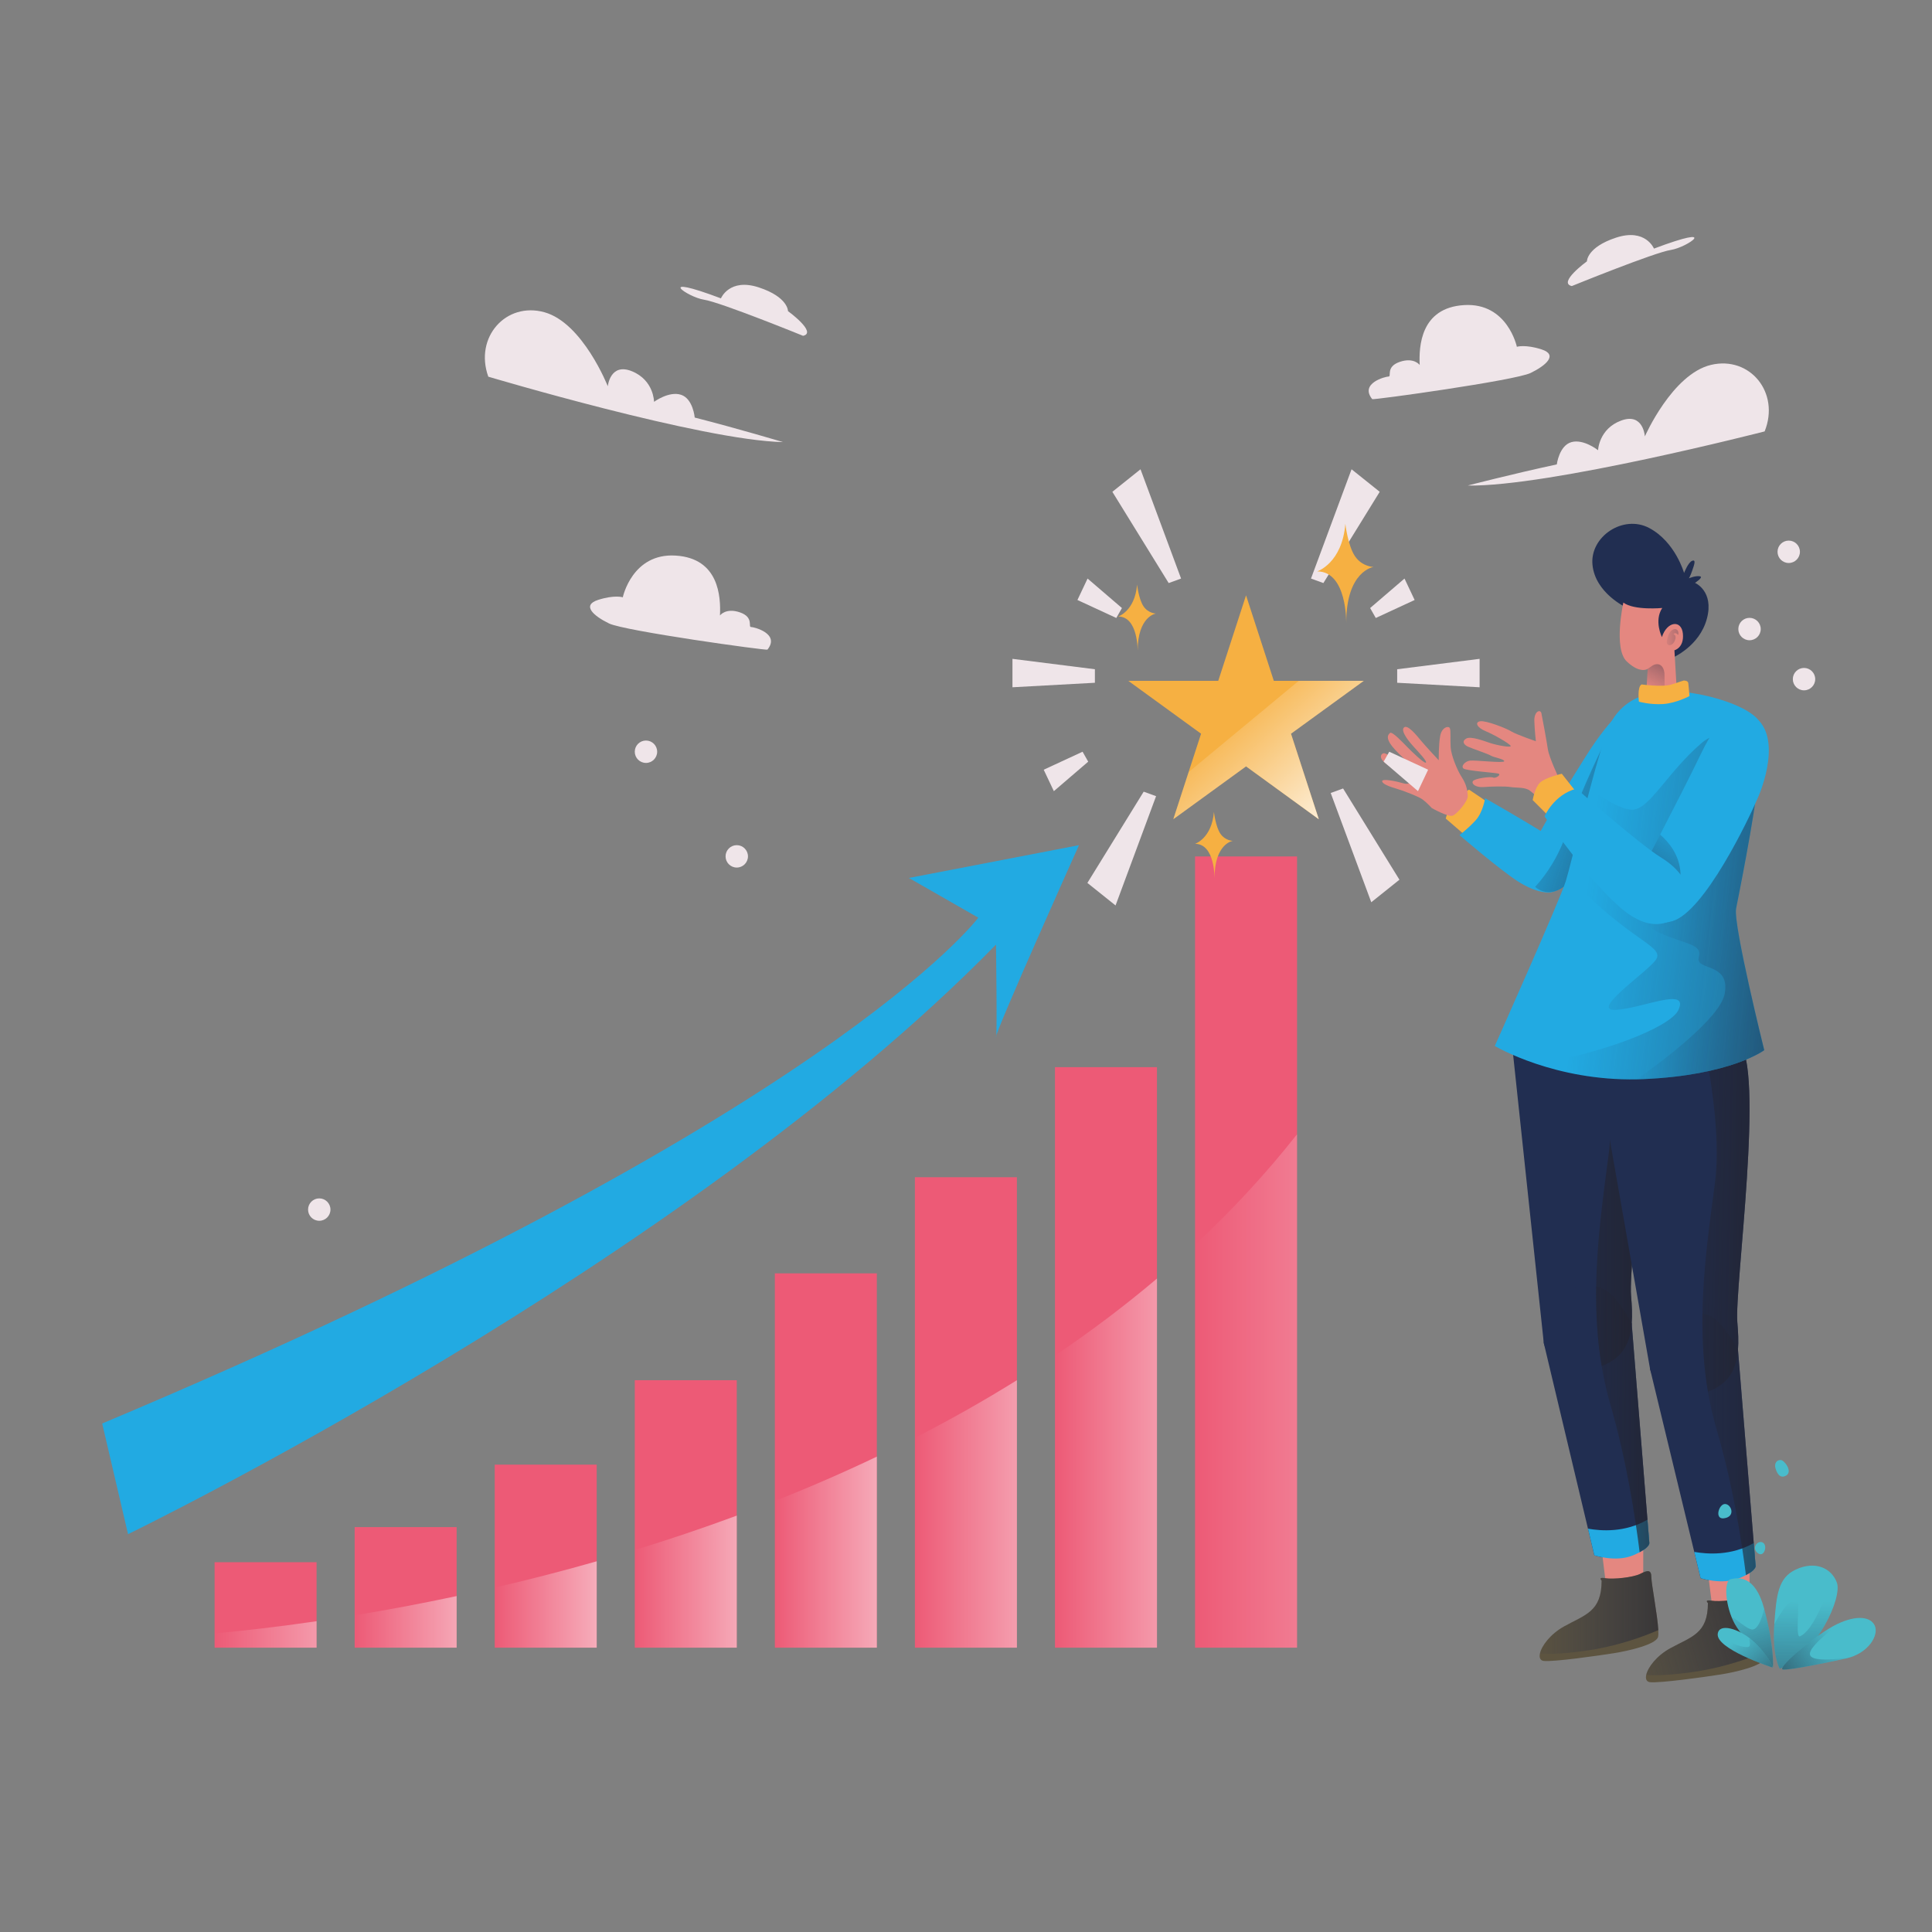 <?xml version="1.0" encoding="iso-8859-1"?>
<!-- Generator: Adobe Illustrator 26.0.1, SVG Export Plug-In . SVG Version: 6.00 Build 0)  -->
<svg version="1.1" xmlns="http://www.w3.org/2000/svg" xmlns:xlink="http://www.w3.org/1999/xlink" x="0px" y="0px"
	 viewBox="0 0 1200 1200" enable-background="new 0 0 1200 1200" xml:space="preserve">
<rect x="0" y="0" width="1200" height="1200" fill="#808080" stroke="none"/>
<g id="Background_x5F_Simple">
	<g>
		<path fill="#EFE5E9" d="M303.287,233.958c0,0,132.85,39.608,183.05,40.633
			c0,0-27.567-8.277-54.833-15.234c0,0-1.008-11.706-8.508-14.157
			c-7.499-2.451-16.764,4.384-16.764,4.384s0.01-13.326-13.629-18.955
			c-13.638-5.629-15.092,9.276-15.092,9.276s-15.51-39.344-39.369-45.97
			C314.284,187.31,294.498,209.456,303.287,233.958z"/>
		<path fill="#EFE5E9" d="M1096.049,267.957c0,0-134.26,34.514-184.462,33.625
			c0,0,27.862-7.22,55.373-13.133c0,0,1.453-11.659,9.041-13.822
			c7.587-2.163,16.585,5.02,16.585,5.02s0.498-13.317,14.341-18.422
			s14.727,9.845,14.727,9.845s16.997-38.724,41.091-44.435
			C1086.837,220.924,1105.764,243.808,1096.049,267.957z"/>
		<path fill="#EFE5E9" d="M498.811,208.585c0,0-51.248-20.861-61.539-22.436
			s-31.574-16.66,10.516-0.829c0,0,5.215-12.812,23.511-6.811
			c18.296,6.001,18.135,14.729,18.135,14.729S507.799,206.579,498.811,208.585z"/>
		<path fill="#EFE5E9" d="M976.288,177.675c0,0,51.248-20.861,61.539-22.436
			s31.574-16.66-10.516-0.829c0,0-5.215-12.812-23.511-6.811
			c-18.296,6.001-18.135,14.729-18.135,14.729S967.299,175.67,976.288,177.675z"/>
		<path fill="#EFE5E9" d="M852.312,247.917c0.519,0.644,88.736-11.574,98.382-16.259
			c9.645-4.685,17.086-11.299,6.889-14.606s-15.432-1.653-15.432-1.653
			s-5.787-27.558-32.794-25.904s-28.109,25.629-27.558,37.203
			c0,0-3.583-4.96-12.401-1.929c-8.818,3.031-4.96,9.094-6.889,9.094
			C860.58,233.862,844.32,237.996,852.312,247.917z"/>
		<path fill="#EFE5E9" d="M476.672,403.502c-0.519,0.644-88.736-11.574-98.382-16.259
			c-9.645-4.685-17.086-11.299-6.889-14.606s15.432-1.653,15.432-1.653
			s5.787-27.558,32.794-25.904c27.007,1.653,28.109,25.629,27.558,37.203
			c0,0,3.583-4.96,12.401-1.929s4.96,9.094,6.889,9.094
			S484.664,393.581,476.672,403.502z"/>
		<circle fill="#EFE5E9" cx="1120.51" cy="421.823" r="6.954"/>
		<circle fill="#EFE5E9" cx="1086.664" cy="390.713" r="6.954"/>
		<circle fill="#EFE5E9" cx="361.335" cy="988.755" r="6.954"/>
		<circle fill="#EFE5E9" cx="1111.011" cy="342.731" r="6.954"/>
		<circle fill="#EFE5E9" cx="457.618" cy="531.9" r="6.954"/>
		<circle fill="#EFE5E9" cx="401.224" cy="466.912" r="6.954"/>
		<circle fill="#EFE5E9" cx="198.298" cy="751.294" r="6.954"/>
	</g>
</g>
<g id="Layer_x5F_Graphs">
	<g>
		<rect x="133.284" y="970.306" fill="#ED5A76" width="63.348" height="53.095"/>
		<rect x="220.277" y="948.521" fill="#ED5A76" width="63.348" height="74.88"/>
		<rect x="307.277" y="909.712" fill="#ED5A76" width="63.348" height="113.69"/>
		<rect x="394.27" y="857.27" fill="#ED5A76" width="63.348" height="166.131"/>
		<rect x="481.27" y="790.899" fill="#ED5A76" width="63.348" height="232.502"/>
		<rect x="568.263" y="731.191" fill="#ED5A76" width="63.355" height="292.21"/>
		<rect x="655.263" y="662.829" fill="#ED5A76" width="63.348" height="360.572"/>
		<rect x="742.264" y="531.955" fill="#ED5A76" width="63.348" height="491.446"/>
		<path fill="#22AAE2" d="M79.528,952.888c0,0,343.906-166.749,539.096-366.164
			c0,0,0.845,59.994,0,57.459c-0.845-2.535,51.544-119.236,51.544-119.236
			L564.546,545.32l43.094,24.67c0,0-92.103,124.047-544.166,314.167L79.528,952.888z"/>
		
			<linearGradient id="SVGID_1_" gradientUnits="userSpaceOnUse" x1="133.284" y1="1015.179" x2="298.435" y2="1015.179">
			<stop  offset="0" style="stop-color:#FFFFFF;stop-opacity:0"/>
			<stop  offset="1" style="stop-color:#FFFFFF"/>
		</linearGradient>
		<path fill="url(#SVGID_1_)" d="M133.284,1014.522c17.011-1.54,38.475-3.938,63.348-7.564
			v16.444h-63.348V1014.522z"/>
		
			<linearGradient id="SVGID_00000159446322272299746980000000196740803754627981_" gradientUnits="userSpaceOnUse" x1="220.277" y1="1007.375" x2="357.732" y2="1007.375">
			<stop  offset="0" style="stop-color:#FFFFFF;stop-opacity:0"/>
			<stop  offset="1" style="stop-color:#FFFFFF"/>
		</linearGradient>
		<path fill="url(#SVGID_00000159446322272299746980000000196740803754627981_)" d="M220.277,1003.288
			c19.605-3.212,40.859-7.143,63.348-11.939v32.052h-63.348V1003.288z"/>
		
			<linearGradient id="SVGID_00000129900051313005733240000008403069615658388398_" gradientUnits="userSpaceOnUse" x1="307.277" y1="996.574" x2="434.047" y2="996.574">
			<stop  offset="0" style="stop-color:#FFFFFF;stop-opacity:0"/>
			<stop  offset="1" style="stop-color:#FFFFFF"/>
		</linearGradient>
		<path fill="url(#SVGID_00000129900051313005733240000008403069615658388398_)" d="M307.277,986.088
			c20.368-4.716,41.578-10.129,63.348-16.342v53.655h-63.348V986.088z"/>
		
			<linearGradient id="SVGID_00000072998302005972570000000000715643217223538093_" gradientUnits="userSpaceOnUse" x1="394.27" y1="982.39" x2="527.93" y2="982.39">
			<stop  offset="0" style="stop-color:#FFFFFF;stop-opacity:0"/>
			<stop  offset="1" style="stop-color:#FFFFFF"/>
		</linearGradient>
		<path fill="url(#SVGID_00000072998302005972570000000000715643217223538093_)" d="M394.27,962.756
			c20.782-6.373,41.971-13.479,63.348-21.378v82.023H394.27V962.756z"/>
		
			<linearGradient id="SVGID_00000132786303619928666810000016038862375577396134_" gradientUnits="userSpaceOnUse" x1="481.27" y1="964.068" x2="613.013" y2="964.068">
			<stop  offset="0" style="stop-color:#FFFFFF;stop-opacity:0"/>
			<stop  offset="1" style="stop-color:#FFFFFF"/>
		</linearGradient>
		<path fill="url(#SVGID_00000132786303619928666810000016038862375577396134_)" d="M481.27,932.317
			c21.087-8.356,42.276-17.526,63.348-27.583v118.667h-63.348V932.317z"/>
		
			<linearGradient id="SVGID_00000176030426966173172390000016538399570728868011_" gradientUnits="userSpaceOnUse" x1="568.263" y1="940.332" x2="723.742" y2="940.332">
			<stop  offset="0" style="stop-color:#FFFFFF;stop-opacity:0"/>
			<stop  offset="1" style="stop-color:#FFFFFF"/>
		</linearGradient>
		<path fill="url(#SVGID_00000176030426966173172390000016538399570728868011_)" d="M568.263,893.057
			c21.399-10.95,42.595-22.86,63.355-35.794v166.138h-63.355V893.057z"/>
		
			<linearGradient id="SVGID_00000106867872550575984770000015443532501088770439_" gradientUnits="userSpaceOnUse" x1="655.263" y1="908.767" x2="821.601" y2="908.767">
			<stop  offset="0" style="stop-color:#FFFFFF;stop-opacity:0"/>
			<stop  offset="1" style="stop-color:#FFFFFF"/>
		</linearGradient>
		<path fill="url(#SVGID_00000106867872550575984770000015443532501088770439_)" d="M655.263,841.945
			c21.806-14.685,43.017-30.591,63.348-47.813v229.268h-63.348V841.945z"/>
		
			<linearGradient id="SVGID_00000114767766036476457930000004975301401725403010_" gradientUnits="userSpaceOnUse" x1="742.264" y1="863.963" x2="1055.36" y2="863.963">
			<stop  offset="0" style="stop-color:#FFFFFF;stop-opacity:0"/>
			<stop  offset="1" style="stop-color:#FFFFFF"/>
		</linearGradient>
		<path fill="url(#SVGID_00000114767766036476457930000004975301401725403010_)" d="M805.612,704.524v318.877
			h-63.348V773.133C764.826,752.111,786.087,729.288,805.612,704.524z"/>
	</g>
</g>
<g id="Layer_x5F_Character_1">
	<g id="LEFT_LEG">
		<path fill="#212E51" d="M1013.08,804.781c0.531,6.115,0.814,11.929,0.392,17.255
			c0,0.007,0,0.007,0,0.007c-0.945,11.965-5.443,21.467-18.645,26.402
			c-1.817,0.679-3.793,1.269-5.944,1.77
			c-23.805,5.525-29.538-14.245-29.974-15.89l-0.029-0.111l-20.612-193.739
			c2.274-19.431,25.714-25.438,52.01-21.668c10.086,1.446,18.711,4.397,23.398,8.712
			C1030.578,643.086,1011.191,783.026,1013.08,804.781z"/>
		<path fill="#212E51" d="M1018.414,964.131c-1.134,0.605-2.478,1.247-4.069,1.911
			c-10.718,4.478-24.081,0-24.081,0l-3.946-16.569l-27.409-115.147l-0.029-0.111
			c0.007-32.562,21.349-37.047,32.539-35.063c1.562,0.273,2.928,0.679,4.011,1.151
			c8.72,3.784,17.81,21.283,18.042,21.733c0,0.007,0,0.007,0,0.007l9.795,121.867
			l1.163,14.451C1024.43,958.362,1024.888,960.678,1018.414,964.131z"/>
		<path fill="#E48780" d="M994.803,962.364l2.836,23.037c0,0,4.255,5.759,13.237,3.84
			c8.982-1.92,9.772-8.159,9.772-8.159v-26.877L994.803,962.364z"/>
		<path fill="#22AAE2" d="M1014.345,966.041c-10.718,4.478-24.081,0-24.081,0l-3.946-16.569
			c8.146,1.483,23.078,2.508,36.949-5.562l1.163,14.451
			C1024.43,958.362,1025.062,961.564,1014.345,966.041z"/>
		<path fill="#5D5440" d="M1029.786,1016.92c-1.577,4.478-17.33,8.314-27.416,9.915
			c-10.086,1.601-37.182,5.444-43.489,4.802c-2.209-0.221-2.95-2.021-2.405-4.581
			c1.003-4.736,6.409-12.083,15.005-16.856
			c13.239-7.362,23.325-9.118,23.325-28.475c0,0-2.536-2.324,2.202-1.483
			c4.73,0.841,17.338-0.443,21.748-2.678c4.411-2.243,6.932-2.884,6.932,2.08
			c0,4.057,3.808,23.473,4.316,32.827
			C1030.12,1014.538,1030.069,1016.109,1029.786,1016.92z"/>
		
			<linearGradient id="SVGID_00000041267689236623984330000013383430195717629570_" gradientUnits="userSpaceOnUse" x1="949.307" y1="1001.57" x2="1080.517" y2="1001.57">
			<stop  offset="0" style="stop-color:#222E51;stop-opacity:0"/>
			<stop  offset="1" style="stop-color:#231F20"/>
		</linearGradient>
		<path fill="url(#SVGID_00000041267689236623984330000013383430195717629570_)" d="M1030.004,1012.472
			c-7.673,3.386-25.2,10.247-46.861,13.087
			c-14.068,1.844-22.112,1.918-26.668,1.498
			c1.003-4.736,6.409-12.083,15.005-16.856
			c13.239-7.362,23.325-9.118,23.325-28.475c0,0-2.536-2.324,2.202-1.483
			c4.73,0.841,17.338-0.443,21.748-2.678c4.411-2.243,6.932-2.884,6.932,2.08
			C1025.687,983.702,1029.495,1003.118,1030.004,1012.472z"/>
		
			<linearGradient id="SVGID_00000121983586396181790570000005696804372379515537_" gradientUnits="userSpaceOnUse" x1="894.585" y1="733.627" x2="1054.617" y2="733.627">
			<stop  offset="0" style="stop-color:#222E51;stop-opacity:0"/>
			<stop  offset="1" style="stop-color:#231F20"/>
		</linearGradient>
		<path fill="url(#SVGID_00000121983586396181790570000005696804372379515537_)" d="M1013.08,804.781
			c0.531,6.115,0.814,11.929,0.392,17.255c0,0.007,0,0.007,0,0.007
			c-0.945,11.965-5.443,21.467-18.645,26.402c-2.761-16.583-3.641-33.152-3.408-49.293
			c0.429-29.818,4.658-58.219,7.797-82.681c3.946-30.696-3.829-74.072-8.938-97.664
			c10.086,1.446,18.711,4.397,23.398,8.712
			C1030.578,643.086,1011.191,783.026,1013.08,804.781z"/>
		
			<linearGradient id="SVGID_00000078728568402944328760000010148497559432957093_" gradientUnits="userSpaceOnUse" x1="920.251" y1="881.011" x2="1063.188" y2="882.076">
			<stop  offset="0" style="stop-color:#222E51;stop-opacity:0"/>
			<stop  offset="1" style="stop-color:#231F20"/>
		</linearGradient>
		<path fill="url(#SVGID_00000078728568402944328760000010148497559432957093_)" d="M1018.414,964.131
			c-2.696-21.71-8.153-57.112-18.122-91.519
			c-2.325-8.034-4.12-16.104-5.464-24.167c-2.761-16.583-3.641-33.152-3.408-49.293
			c1.562,0.273,2.928,0.679,4.011,1.151c8.72,3.784,17.81,21.283,18.042,21.733
			c0,0.007,0,0.007,0,0.007l9.795,121.867l1.163,14.451
			C1024.43,958.362,1024.888,960.678,1018.414,964.131z"/>
	</g>
	<g id="RIGHT_LEG">
		<path fill="#212E51" d="M1079.096,821.382c0.531,6.024,0.814,11.75,0.392,16.996
			c0,0.007,0,0.007,0,0.007c-0.945,11.786-5.443,21.145-18.645,26.006
			c-1.817,0.668-3.793,1.25-5.944,1.744
			c-23.805,5.443-29.538-14.031-29.974-15.652l-0.029-0.109L991.486,660.017
			c2.274-19.14,38.512-25.534,64.809-21.821
			c10.086,1.424,18.711,4.331,23.398,8.582
			C1096.594,662.11,1077.207,799.953,1079.096,821.382z"/>
		<path fill="#212E51" d="M1084.43,978.342c-1.134,0.596-2.478,1.228-4.069,1.882
			c-10.718,4.411-24.081,0-24.081,0l-3.946-16.32l-27.409-113.421l-0.029-0.109
			c0.007-32.074,21.349-36.492,32.539-34.537c1.562,0.269,2.928,0.669,4.011,1.134
			c8.72,3.728,17.81,20.963,18.042,21.407c0,0.007,0,0.007,0,0.007l9.795,120.04
			l1.163,14.235C1090.446,972.66,1090.904,974.942,1084.43,978.342z"/>
		<path fill="#E48780" d="M1060.819,976.602l2.836,22.692c0,0,4.255,5.673,13.237,3.782
			c8.982-1.891,9.772-8.037,9.772-8.037v-26.474L1060.819,976.602z"/>
		<path fill="#22AAE2" d="M1080.361,980.224c-10.718,4.411-24.081,0-24.081,0l-3.946-16.32
			c8.146,1.461,23.078,2.471,36.949-5.479l1.163,14.235
			C1090.446,972.66,1091.078,975.814,1080.361,980.224z"/>
		<path fill="#5D5440" d="M1095.802,1030.341c-1.577,4.411-17.33,8.189-27.416,9.766
			c-10.086,1.577-37.182,5.363-43.489,4.73c-2.209-0.218-2.95-1.991-2.405-4.512
			c1.003-4.665,6.409-11.902,15.005-16.604
			c13.239-7.252,23.325-8.981,23.325-28.048c0,0-2.536-2.289,2.202-1.461
			c4.73,0.828,17.338-0.436,21.748-2.638c4.411-2.209,6.932-2.841,6.932,2.049
			c0,3.996,3.807,23.122,4.316,32.335
			C1096.136,1027.994,1096.085,1029.541,1095.802,1030.341z"/>
		
			<linearGradient id="SVGID_00000160904787838517374810000009975593138296808627_" gradientUnits="userSpaceOnUse" x1="997.754" y1="1033.572" x2="1146.19" y2="991.631">
			<stop  offset="0" style="stop-color:#222E51;stop-opacity:0"/>
			<stop  offset="1" style="stop-color:#231F20"/>
		</linearGradient>
		<path fill="url(#SVGID_00000160904787838517374810000009975593138296808627_)" d="M1096.02,1025.959
			c-7.673,3.335-25.2,10.093-46.861,12.891
			c-14.068,1.817-22.111,1.889-26.667,1.475c1.003-4.665,6.409-11.902,15.005-16.604
			c13.239-7.252,23.325-8.981,23.325-28.048c0,0-2.536-2.289,2.202-1.461
			c4.73,0.828,17.338-0.436,21.748-2.638c4.411-2.209,6.932-2.841,6.932,2.049
			C1091.703,997.62,1095.511,1016.745,1096.02,1025.959z"/>
		
			<linearGradient id="SVGID_00000037691791219620554590000008031953475210285462_" gradientUnits="userSpaceOnUse" x1="967.374" y1="749.319" x2="1132.593" y2="752.897">
			<stop  offset="0" style="stop-color:#222E51;stop-opacity:0"/>
			<stop  offset="1" style="stop-color:#231F20"/>
		</linearGradient>
		<path fill="url(#SVGID_00000037691791219620554590000008031953475210285462_)" d="M1079.096,821.382
			c0.531,6.024,0.814,11.75,0.392,16.996c0,0.007,0,0.007,0,0.007
			c-0.945,11.786-5.443,21.145-18.645,26.006
			c-2.761-16.335-3.641-32.655-3.408-48.554c0.429-29.371,4.658-57.346,7.797-81.441
			c3.946-30.235-3.829-72.962-8.938-96.199c10.086,1.424,18.711,4.331,23.398,8.582
			C1096.594,662.11,1077.207,799.953,1079.096,821.382z"/>
		
			<linearGradient id="SVGID_00000054239204719492537180000000422674468479950011_" gradientUnits="userSpaceOnUse" x1="989.855" y1="897.09" x2="1139.658" y2="897.09">
			<stop  offset="0" style="stop-color:#222E51;stop-opacity:0"/>
			<stop  offset="1" style="stop-color:#231F20"/>
		</linearGradient>
		<path fill="url(#SVGID_00000054239204719492537180000000422674468479950011_)" d="M1084.43,978.342
			c-2.696-21.385-8.153-56.256-18.122-90.147
			c-2.325-7.913-4.12-15.862-5.464-23.805c-2.761-16.335-3.641-32.655-3.408-48.554
			c1.562,0.269,2.928,0.669,4.011,1.134c8.72,3.728,17.81,20.963,18.042,21.407
			c0,0.007,0,0.007,0,0.007l9.795,120.04l1.163,14.235
			C1090.446,972.66,1090.904,974.942,1084.43,978.342z"/>
	</g>
	<g id="LEFT_HAND">
		<path fill="#22AAE2" d="M1017.659,453.823c-4.849,8.322-28.807,80.007-42.734,93.88
			c-8.58,8.55-16.363,7.445-21.439,3.158c-3.164-2.668-5.274-6.56-5.878-10.12
			c-1.56-9.272,18.874-41.33,36.805-70.096
			c8.876-14.24,16.186-22.754,21.304-27.729c5.213-5.084,8.151-6.467,8.151-6.467
			c3.393-2.269,7.226-0.945,8.158,3.76
			C1022.965,444.906,1017.659,453.823,1017.659,453.823z"/>
		<path fill="#F6B042" d="M910.465,519.192l-12.516-10.793c0,0,1.724-6.599,5.61-10.962
			c3.885-4.363,8.911-6.961,8.911-6.961s14.296,9.423,14.252,10.052
			C926.679,501.158,914.998,517.613,910.465,519.192z"/>
		<path fill="#E48780" d="M889.345,501.921c0,0,10.181,5.766,12.941,4.695
			c2.76-1.071,9.569-9.007,9.389-12.298c-0.18-3.291-0.775-7.005-3.769-11.637
			c-2.994-4.632-6.53-13.567-6.871-18.488
			c-0.341-4.921,0.189-10.255-0.487-11.882s-4.997-0.823-6.021,4.793
			s-0.896,15.102-0.896,15.102s-8.086-8.621-11-12.142
			c-2.914-3.521-8.437-10.383-10.645-8.168s3.326,8.92,6.116,11.959
			s8.671,9.294,7.527,9.846c-1.144,0.552-8.982-7.104-11.49-9.648
			c-2.508-2.545-9.413-9.977-10.759-8.807s-2.746,3.126,1.316,8.306
			c4.061,5.181,14.359,13.798,14.754,14.931s-3.053,0.735-6.942-2.38
			c-3.89-3.115-11.271-8.264-12.85-8.269c-1.579-0.005-3.81,2.525,0.833,6.166
			c4.643,3.641,15.23,10.383,15.456,11.663c0,0-0.768,1.951-4.325,0.858
			s-14.291-3.471-13.048-0.911s9.958,4.432,12.879,5.584s9.658,3.518,12.234,5.435
			C886.263,498.547,889.345,501.921,889.345,501.921z"/>
		<path fill="#22AAE2" d="M965.346,553.684c11.966-5.06,14.423-19.543,11.01-24.349
			s-53.938-33.529-53.938-33.529s-1.241,8.72-6.024,13.882
			c-4.783,5.162-9.897,9.018-9.897,9.018s25.634,22.009,36.528,28.878
			C953.919,554.452,961.875,555.152,965.346,553.684z"/>
		
			<linearGradient id="SVGID_00000135680737543363032000000006744191661902300344_" gradientUnits="userSpaceOnUse" x1="957.098" y1="477.933" x2="1081.57" y2="512.433" gradientTransform="matrix(0.998 0.07 -0.07 0.998 29.488 -62.104)">
			<stop  offset="0" style="stop-color:#222E51;stop-opacity:0"/>
			<stop  offset="1" style="stop-color:#231F20"/>
		</linearGradient>
		<path fill="url(#SVGID_00000135680737543363032000000006744191661902300344_)" d="M1017.659,453.823
			c-4.849,8.322-28.807,80.007-42.734,93.88
			c-8.58,8.55-16.363,7.445-21.439,3.158c6.861-7.504,14.713-18.771,19.843-34.547
			c7.836-24.08,24.001-56.968,32.389-73.398c5.213-5.084,8.151-6.467,8.151-6.467
			c3.393-2.269,7.226-0.945,8.158,3.76
			C1022.965,444.906,1017.659,453.823,1017.659,453.823z"/>
	</g>
	<g id="BODY">
		<path fill="#22AAE2" d="M1095.802,652.293c0,0-20.804,15.601-74.902,17.963
			c-1.395,0.058-2.776,0.109-4.149,0.131c-25.483,0.523-47.224-4.462-62.76-9.672
			c-16.109-5.406-25.541-11.052-25.541-11.052s40.343-90.292,44.121-102.478
			c0.45-1.446,1.075-3.713,1.838-6.598c2.972-11.132,8.029-31.58,13.094-50.494
			c4.68-17.483,9.359-33.665,12.382-39.98
			c7.143-14.918,21.014-18.071,21.014-18.071
			c19.016-8.298,65.448,4.207,72.068,16.495c1.148,2.129,1.511,6.7,1.323,12.847
			c-0.153,5.116-0.69,11.321-1.482,18.137c-0.007,0-0.007,0-0.007,0.007
			c-3.757,32.277-13.196,78.063-14.489,84.835
			C1076.422,574.289,1095.802,652.293,1095.802,652.293z"/>
		
			<linearGradient id="SVGID_00000116939498772814654220000003886514713348833681_" gradientUnits="userSpaceOnUse" x1="985.092" y1="556.877" x2="1268.342" y2="589.112">
			<stop  offset="0" style="stop-color:#222E51;stop-opacity:0"/>
			<stop  offset="1" style="stop-color:#231F20"/>
		</linearGradient>
		<path fill="url(#SVGID_00000116939498772814654220000003886514713348833681_)" d="M1095.802,652.293
			c0,0-20.804,15.601-74.902,17.963c-1.395,0.058-2.776,0.109-4.149,0.131
			c-25.483,0.523-47.224-4.462-62.76-9.672
			c37.851-5.479,83.309-22.148,88.526-33.447
			c6.758-14.627-22.359-0.974-38.904-0.029
			c-16.546,0.945,18.442-22.693,24.611-30.73
			c6.169-8.037-11.844-10.87-43.046-41.128
			c-4.89-4.745-8.371-9.737-10.769-14.794
			c-12.92-27.205,5.566-56.118,5.566-56.118s3.088,2.478,7.528,5.624
			c7.971,5.639,20.302,13.414,26.987,12.811
			c10.398-0.945,21.269-23.165,42.072-41.128
			c11.757-10.151,26.835-5.958,37.727-0.392c-0.153,5.116-0.69,11.321-1.482,18.137
			c-0.007,0-0.007,0-0.007,0.007c-3.757,32.277-13.196,78.063-14.489,84.835
			C1076.422,574.289,1095.802,652.293,1095.802,652.293z"/>
		
			<linearGradient id="SVGID_00000173157288907213274770000017024795778692822410_" gradientUnits="userSpaceOnUse" x1="1022.378" y1="572.042" x2="1252.561" y2="592.753">
			<stop  offset="0" style="stop-color:#222E51;stop-opacity:0"/>
			<stop  offset="1" style="stop-color:#231F20"/>
		</linearGradient>
		<path fill="url(#SVGID_00000173157288907213274770000017024795778692822410_)" d="M1095.802,652.293
			c0,0-20.804,15.601-74.902,17.963c-1.395,0.058-2.776,0.109-4.149,0.131
			c17.781-12.658,51.693-38.483,54.469-53.074
			c3.778-19.859-18.435-14.184-16.073-22.693
			c2.362-8.509-8.509-8.037-24.11-15.129c-15.601-7.092-6.62-13.712,11.481-22.221
			c10.892-5.116,33.774-45.989,50.283-77.743
			c-3.757,32.277-13.196,78.063-14.489,84.835
			C1076.422,574.289,1095.802,652.293,1095.802,652.293z"/>
	</g>
	<g id="RIGHT_HAND">
		<path fill="#E48780" d="M968.091,482.934c0,0-5.92-12.413-6.684-17.569
			c-0.764-5.156-3.438-19.67-4.01-22.344c-0.573-2.674-4.583-1.337-4.392,4.774
			c0.191,6.111,0.955,12.604,0.955,12.604s-12.222-4.201-15.278-6.111
			c-3.056-1.91-15.66-6.875-19.288-6.302s-1.91,4.01,3.247,6.111
			c5.156,2.101,15.087,7.83,15.66,9.167c0.573,1.337-8.594-0.382-12.604-1.719
			c-4.01-1.337-12.031-4.392-14.896-2.865s-1.91,3.819,1.146,5.156
			c3.056,1.337,12.222,4.392,14.132,5.538c1.91,1.146,8.403,2.101,8.212,3.438
			s-17.951-0.764-21.198-0.382c-3.247,0.382-5.914,3.628-4.008,4.965
			c1.907,1.337,18.903,2.483,21.386,3.056c2.483,0.573-1.528,3.247-3.056,2.483
			s-11.649,0.573-12.604,2.292c-0.955,1.719,1.91,4.01,6.684,3.628
			s13.305-0.573,16.774,0c3.469,0.573,9.008-0.093,12.062,2.292
			s5.347,4.774,5.347,4.774s4.201-0.382,7.639-3.819
			C966.754,488.663,968.091,482.934,968.091,482.934z"/>
		<path fill="#22AAE2" d="M1092.125,494.867c-5.886,13.872-33.614,71.857-53.575,77.321
			c-4.621,1.264-8.632,1.301-12.04,0.574
			c-11.307-2.412-16.081-13.232-15.274-15.492
			c0.56-1.577,9.592-18.885,19.91-38.89
			c8.981-17.41,18.943-36.862,25.134-49.775
			c13.312-27.736,22.192-27.736,22.192-27.736
			C1108.096,445.492,1098.01,481.003,1092.125,494.867z"/>
		
			<linearGradient id="SVGID_00000126288477562228936910000006751554346430359939_" gradientUnits="userSpaceOnUse" x1="1055.265" y1="508.812" x2="987.721" y2="607.471">
			<stop  offset="0" style="stop-color:#222E51;stop-opacity:0"/>
			<stop  offset="1" style="stop-color:#231F20"/>
		</linearGradient>
		<path fill="url(#SVGID_00000126288477562228936910000006751554346430359939_)" d="M1026.51,572.763
			c-11.307-2.412-16.081-13.232-15.274-15.492
			c0.56-1.577,9.592-18.885,19.91-38.89c5.188,4.483,12.258,12.687,12.651,24.393
			C1044.189,554.212,1034.234,565.649,1026.51,572.763z"/>
		<path fill="#F6B042" d="M961.226,506.215l-9.245-9.245c0,0,1.261-7.774,4.622-10.926
			c3.362-3.152,13.447-5.463,13.447-5.463l11.766,14.918L961.226,506.215z"/>
		<path fill="#22AAE2" d="M979.191,489.826c0,0,38.766,34.353,52.633,42.863
			c13.867,8.51,19.553,20.338,15.758,28.68
			c-3.795,8.342-17.019,20.801-37.82,5.043s-50.427-59.356-50.427-59.356
			S965.008,493.608,979.191,489.826z"/>
	</g>
	<g id="HEAD">
		<path fill="#212E51" d="M1009.762,377.154c0,0-18.91-8.825-20.643-26.316
			c-1.733-17.492,19.068-31.517,35.299-22.85
			c16.231,8.667,21.589,27.892,21.589,27.892s2.521-6.618,5.043-7.564
			c2.521-0.945,1.261,2.521,0,6.146C1049.788,358.086,1049,359.189,1049,359.189
			s4.097-1.733,6.776-1.261c2.679,0.473-2.994,4.097-2.994,4.097
			s11.976,5.043,7.406,22.219s-21.291,24.268-21.291,24.268
			s-16.372-10.716-19.838-18.595C1015.592,382.039,1009.762,377.154,1009.762,377.154z"/>
		<path fill="#E48780" d="M1040.018,403.892l1.468,25.004c0,0,0,0-3.357,1.679
			c-0.908,0.458-2.471,0.589-4.258,0.538c-4.81-0.138-11.292-1.591-11.292-1.591
			l0.843-14.075c0,0-0.182,0.138-0.545,0.283c-0.007,0-0.015,0.007-0.022,0.007
			c-1.475,0.61-5.769,1.446-12.462-4.912c-8.407-7.986-2.1-36.557-2.1-36.557
			c6.721,5.043,24.161,3.357,24.161,3.357c-5.254,7.986-0.211,18.071-0.211,18.071
			c3.154-9.875,12.186-10.929,13.029-2.1
			C1046.114,402.417,1040.018,403.892,1040.018,403.892z"/>
		
			<linearGradient id="SVGID_00000004507953130753233160000007110069509330403467_" gradientUnits="userSpaceOnUse" x1="1025.248" y1="429.178" x2="1049.667" y2="384.199">
			<stop  offset="0" style="stop-color:#222E51;stop-opacity:0"/>
			<stop  offset="1" style="stop-color:#231F20"/>
		</linearGradient>
		<path fill="url(#SVGID_00000004507953130753233160000007110069509330403467_)" d="M1033.87,419.544v11.568
			c-4.81-0.138-11.292-1.591-11.292-1.591l0.843-14.075
			c0,0-0.182,0.138-0.545,0.283c0.945-0.56,1.911-1.184,2.812-1.86
			C1029.46,411.035,1033.87,412.612,1033.87,419.544z"/>
		
			<linearGradient id="SVGID_00000146474091451198009220000000814580799968489094_" gradientUnits="userSpaceOnUse" x1="1031.753" y1="395.716" x2="1073.901" y2="395.716">
			<stop  offset="0" style="stop-color:#222E51;stop-opacity:0"/>
			<stop  offset="1" style="stop-color:#231F20"/>
		</linearGradient>
		<path fill="url(#SVGID_00000146474091451198009220000000814580799968489094_)" d="M1035.369,398.112
			c0,0,0.394-4.649,2.994-6.619c2.6-1.97,4.728,0.079,4.018,2.915
			c0,0-1.576-2.049-2.994-0.552c0,0,2.443,0.552,0.788,4.255
			C1038.521,401.816,1034.625,401.35,1035.369,398.112z"/>
		<path fill="#F6B042" d="M1019.637,425.112c0,0,13.027,1.891,18.7,0
			c5.673-1.891,7.459-2.416,7.459-2.416s2.626-0.105,2.836,1.628
			c0.21,1.733,0.735,8.037,0.735,8.037s-8.299,4.412-16.389,4.938
			c-8.089,0.525-15.023-1.471-15.023-1.471S1016.8,426.477,1019.637,425.112z"/>
	</g>
</g>
<g id="Layer_x5F_Plants">
	<g>
		<g>
			<path fill="#49BCCB" d="M1105.418,1036.462c0,0-4.755-8.045-3.37-27.621
				c1.301-18.384,2.408-28.865,13.375-33.976
				c12.128-5.653,22.27-0.83,25.529,8.206S1129.307,1026.809,1105.418,1036.462z"/>
			
				<linearGradient id="SVGID_00000117642976312477999630000006829485377272753068_" gradientUnits="userSpaceOnUse" x1="-685.295" y1="1180.947" x2="-669.777" y2="1298.136" gradientTransform="matrix(-0.993 0.121 0.121 0.993 298.402 -95.092)">
				<stop  offset="0" style="stop-color:#222E51;stop-opacity:0"/>
				<stop  offset="1" style="stop-color:#231F20"/>
			</linearGradient>
			<path fill="url(#SVGID_00000117642976312477999630000006829485377272753068_)" d="M1105.418,1036.462
				c0,0-4.755-8.045-3.37-27.621c0,0,8.77-17.118,14.049-15.191
				c2.238,0.817-1.307,24.193,1.957,22.672
				c12.128-5.653,19.638-42.287,22.897-33.251S1129.307,1026.809,1105.418,1036.462z"/>
		</g>
		<g>
			<path fill="#49BCCB" d="M1107.64,1037c-5.143-0.181,18.312-20.024,30.943-26.955
				c12.631-6.932,22.918-6.569,25.82-0.455
				c2.902,6.115-4.067,17.477-17.715,20.49
				C1133.039,1033.093,1112.783,1037.181,1107.64,1037z"/>
			
				<linearGradient id="SVGID_00000118375324893843488370000006381017050189538472_" gradientUnits="userSpaceOnUse" x1="-703.449" y1="1209.382" x2="-639.089" y2="1243.847" gradientTransform="matrix(-0.993 0.121 0.121 0.993 298.402 -95.092)">
				<stop  offset="0" style="stop-color:#222E51;stop-opacity:0"/>
				<stop  offset="1" style="stop-color:#231F20"/>
			</linearGradient>
			<path fill="url(#SVGID_00000118375324893843488370000006381017050189538472_)" d="M1107.64,1037
				c-5.143-0.181,18.312-20.024,30.943-26.955
				c12.631-6.932-17.126,12.062-14.224,18.177
				c2.902,6.115,35.977-1.155,22.329,1.858
				C1133.039,1033.093,1112.783,1037.181,1107.64,1037z"/>
		</g>
		<g>
			<path fill="#49BCCB" d="M1101.24,1035.355c0,0-17.873-16.148-23.749-26.752
				s-7.023-26.636-2.573-27.718c4.45-1.082,15.184-2.821,20.82,18.214
				C1102.172,1023.112,1101.24,1035.355,1101.24,1035.355z"/>
			
				<linearGradient id="SVGID_00000108305462665973782310000007728201267007152042_" gradientUnits="userSpaceOnUse" x1="-647.312" y1="1176.994" x2="-664.168" y2="1264.216" gradientTransform="matrix(-0.993 0.121 0.121 0.993 298.402 -95.092)">
				<stop  offset="0" style="stop-color:#222E51;stop-opacity:0"/>
				<stop  offset="1" style="stop-color:#231F20"/>
			</linearGradient>
			<path fill="url(#SVGID_00000108305462665973782310000007728201267007152042_)" d="M1101.24,1035.355
				c0,0-17.873-16.148-23.749-26.752s7.022,4.534,11.472,3.452
				c4.45-1.082,6.775-12.956,6.775-12.956
				C1102.172,1023.112,1101.24,1035.355,1101.24,1035.355z"/>
		</g>
		<g>
			<path fill="#49BCCB" d="M1100.741,1035.685c-1.691-0.602-35.11-11.619-33.821-20.941
				c0.953-6.891,13.117-2.948,21.228,3.879
				C1096.258,1025.451,1102.432,1036.288,1100.741,1035.685z"/>
			
				<linearGradient id="SVGID_00000178909880431561725130000008129816255002499211_" gradientUnits="userSpaceOnUse" x1="-638.794" y1="1198.832" x2="-672.505" y2="1250.203" gradientTransform="matrix(-0.993 0.121 0.121 0.993 298.402 -95.092)">
				<stop  offset="0" style="stop-color:#222E51;stop-opacity:0"/>
				<stop  offset="1" style="stop-color:#231F20"/>
			</linearGradient>
			<path fill="url(#SVGID_00000178909880431561725130000008129816255002499211_)" d="M1100.741,1035.685
				c-1.691-0.602-35.11-11.619-33.821-20.941
				c0.466-3.373,6.646,8.084,18.261,8.284c4.322,0.075-1.174-7.89,2.967-4.405
				C1096.258,1025.451,1102.432,1036.288,1100.741,1035.685z"/>
		</g>
		<path fill="#49BCCB" d="M1071.569,934.164c3.935,0.252,6.597,7.979-0.867,8.89
			C1064.691,943.788,1067.634,933.912,1071.569,934.164z"/>
		<path fill="#49BCCB" d="M1102.843,912.171c0.519,1.67,2.191,6.769,6.517,4.351
			c4.326-2.418-0.951-9.52-3.282-9.682
			C1103.748,906.678,1101.784,908.763,1102.843,912.171z"/>
		<path fill="#49BCCB" d="M1095.125,958.253c2.938,2.082,0.423,9.464-3.369,6.389
			C1087.459,961.155,1092.188,956.171,1095.125,958.253z"/>
	</g>
</g>
<g id="Layer_x5F_Star">
	<g>
		<g>
			<polygon fill="#EFE5E9" points="851.018,377.664 872.36,359.351 878.657,372.667 
				854.517,383.841 			"/>
			<polygon fill="#EFE5E9" points="821.98,362.15 856.966,305.472 839.473,291.478 
				814.283,359.351 			"/>
			<polygon fill="#EFE5E9" points="867.812,415.679 919.014,409.221 919.014,426.875 
				867.812,424.076 			"/>
			<polygon fill="#EFE5E9" points="696.852,377.664 675.51,359.351 669.213,372.667 
				693.353,383.841 			"/>
			<polygon fill="#EFE5E9" points="725.89,362.15 690.904,305.472 708.397,291.478 
				733.587,359.351 			"/>
			<polygon fill="#EFE5E9" points="680.058,415.679 628.856,409.221 628.856,426.875 
				680.058,424.076 			"/>
			<polygon fill="#EFE5E9" points="675.906,473.085 654.568,491.403 648.268,478.089 
				672.406,466.908 			"/>
			<polygon fill="#EFE5E9" points="710.367,491.72 675.393,548.406 692.89,562.396 
				718.065,494.517 			"/>
			<polygon fill="#EFE5E9" points="859.393,473.091 880.739,491.399 887.034,478.082 
				862.891,466.912 			"/>
			<polygon fill="#EFE5E9" points="834.215,489.736 869.214,546.405 851.724,560.404 
				826.519,492.536 			"/>
		</g>
		<g>
			<polygon fill="#F6B042" points="801.862,455.723 819.127,508.848 773.938,476.011 
				728.944,508.703 728.748,508.848 728.944,508.245 738.253,479.586 746.006,455.723 
				700.816,422.887 756.673,422.887 773.938,369.77 791.195,422.887 847.052,422.887 			
				"/>
			
				<linearGradient id="SVGID_00000017510838857194049520000016107926225361459387_" gradientUnits="userSpaceOnUse" x1="761.288" y1="436.439" x2="840.773" y2="523.798">
				<stop  offset="0" style="stop-color:#FFFFFF;stop-opacity:0"/>
				<stop  offset="1" style="stop-color:#FFFFFF"/>
			</linearGradient>
			<polygon fill="url(#SVGID_00000017510838857194049520000016107926225361459387_)" points="801.862,455.723 
				819.127,508.848 773.938,476.011 728.944,508.703 728.944,508.245 738.253,479.586 
				806.636,422.887 847.052,422.887 			"/>
			<path id="sparkle_2_3_" fill="#F6B042" d="M835.624,325.352c0,0,1.541,13.534,5.963,20.1
				c4.422,6.566,11.524,6.7,11.524,6.7s-16.947,2.348-16.947,34.776
				c0,0,0.6-32.021-18.026-32.021C818.138,354.906,833.614,349.873,835.624,325.352z"/>
			<path id="sparkle_2_1_" fill="#F6B042" d="M753.989,504.303c0,0,1.033,9.074,3.998,13.477
				c2.965,4.402,7.727,4.492,7.727,4.492s-11.363,1.575-11.363,23.317
				c0,0,0.402-21.47-12.087-21.47C742.264,524.119,752.641,520.745,753.989,504.303z"/>
			<path id="sparkle_2_2_" fill="#F6B042" d="M706.256,363.116c0,0,1.033,9.074,3.998,13.477
				c2.965,4.402,7.727,4.492,7.727,4.492s-11.363,1.575-11.363,23.317
				c0,0,0.402-21.47-12.087-21.47C694.531,382.932,704.908,379.558,706.256,363.116z"/>
		</g>
	</g>
</g>
</svg>
